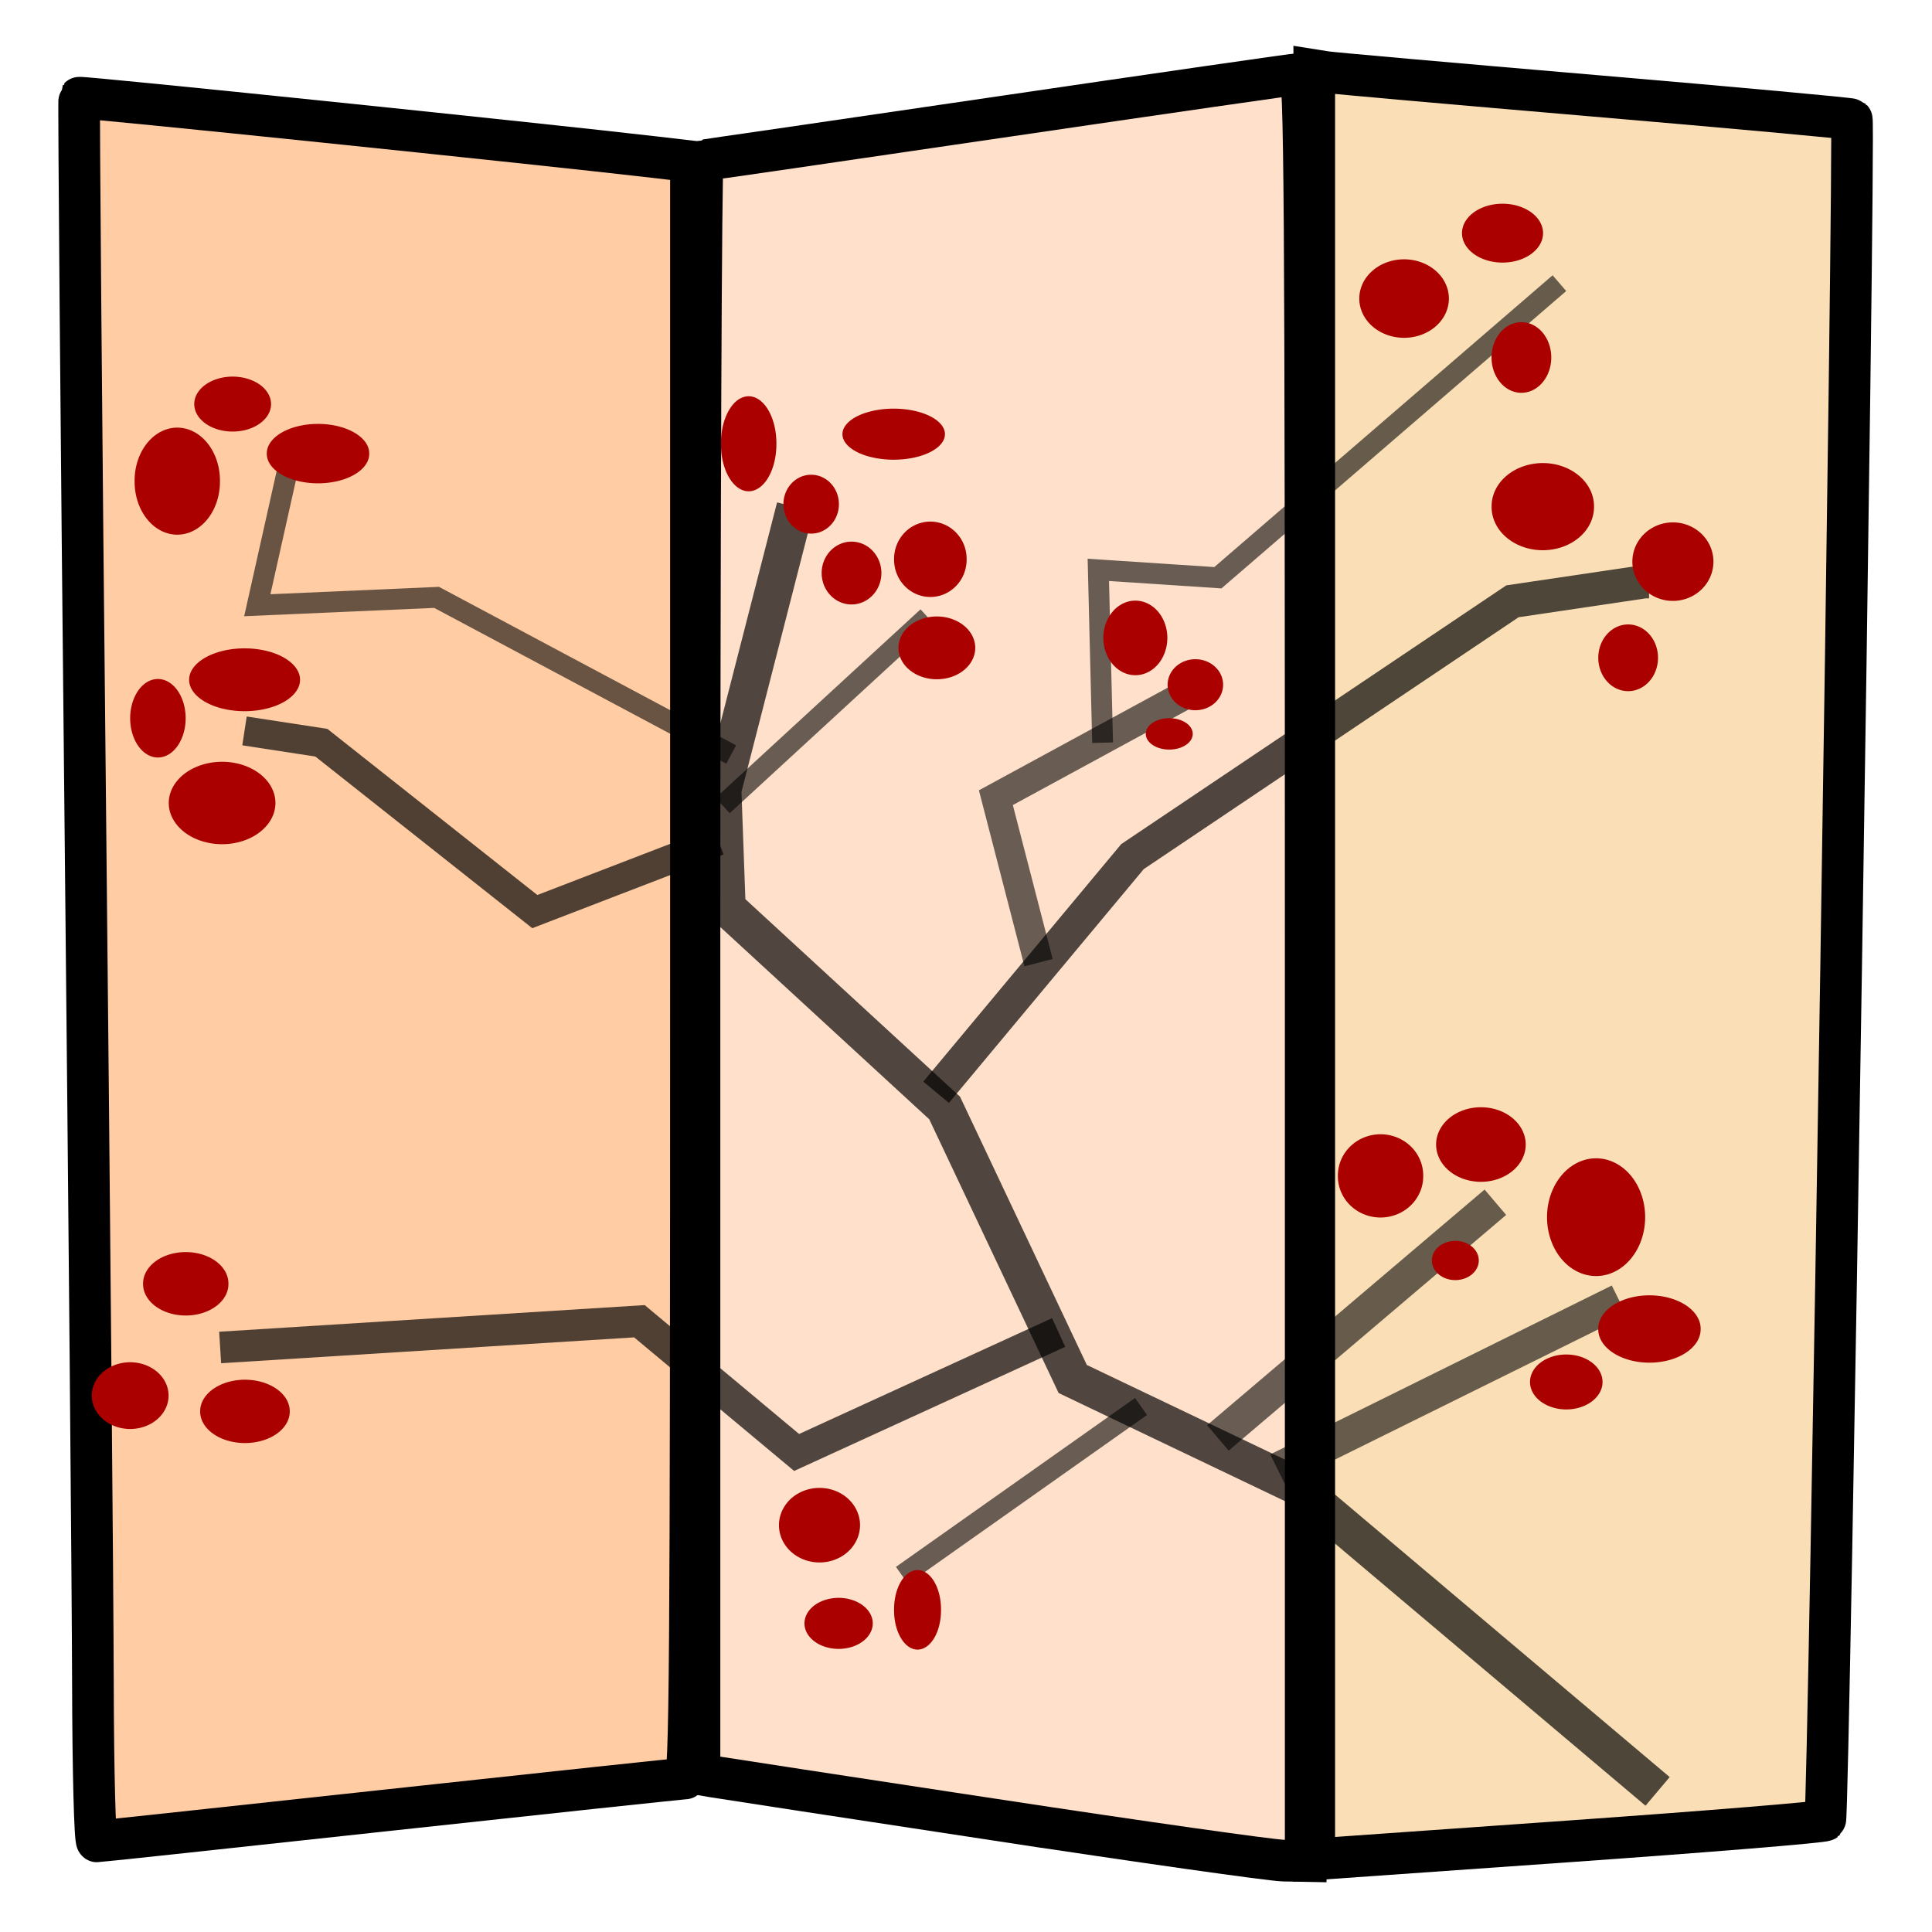 <?xml version="1.0" encoding="UTF-8" standalone="no"?>
<!-- Created with Inkscape (http://www.inkscape.org/) -->

<svg
   xmlns:dc="http://purl.org/dc/elements/1.1/"
   xmlns:cc="http://creativecommons.org/ns#"
   xmlns:rdf="http://www.w3.org/1999/02/22-rdf-syntax-ns#"
   xmlns:svg="http://www.w3.org/2000/svg"
   xmlns="http://www.w3.org/2000/svg"
   xmlns:sodipodi="http://sodipodi.sourceforge.net/DTD/sodipodi-0.dtd"
   xmlns:inkscape="http://www.inkscape.org/namespaces/inkscape"
   width="300"
   height="300"
   id="svg6345"
   version="1.1"
   inkscape:version="0.47 r22583"
   sodipodi:docname="byobu.svg">
  <defs
     id="defs6347">
    <inkscape:perspective
       sodipodi:type="inkscape:persp3d"
       inkscape:vp_x="0 : 384 : 1"
       inkscape:vp_y="0 : 1000 : 0"
       inkscape:vp_z="1024 : 384 : 1"
       inkscape:persp3d-origin="512 : 256 : 1"
       id="perspective6353" />
    <inkscape:perspective
       id="perspective6363"
       inkscape:persp3d-origin="0.5 : 0.33333333 : 1"
       inkscape:vp_z="1 : 0.5 : 1"
       inkscape:vp_y="0 : 1000 : 0"
       inkscape:vp_x="0 : 0.5 : 1"
       sodipodi:type="inkscape:persp3d" />
  </defs>
  <sodipodi:namedview
     id="base"
     pagecolor="#ffffff"
     bordercolor="#666666"
     borderopacity="1.0"
     inkscape:pageopacity="0.0"
     inkscape:pageshadow="2"
     inkscape:zoom="1.4142136"
     inkscape:cx="203.47116"
     inkscape:cy="169.95817"
     inkscape:current-layer="layer1"
     inkscape:document-units="px"
     showgrid="false"
     inkscape:window-width="1280"
     inkscape:window-height="730"
     inkscape:window-x="0"
     inkscape:window-y="25"
     inkscape:window-maximized="1" />
  <g
     id="layer1"
     inkscape:label="Layer 1"
     inkscape:groupmode="layer"
     transform="translate(0,-468)">
    <path
       style="fill:#ffcca3;fill-opacity:0.75;stroke:#000000;stroke-width:0.647px;stroke-linecap:butt;stroke-linejoin:miter;stroke-opacity:1"
       d="m 11.449,481.473 2.652,272.015"
       id="path4136" />
    <path
       style="fill:none;stroke:#000000;stroke-width:0.647px;stroke-linecap:butt;stroke-linejoin:miter;stroke-opacity:1"
       d="m 10.786,482.083 3.314,272.625 95.46,-10.368 88.831,13.418 86.179,-6.099 3.977,-265.916 -84.853,-7.319 -95.46,14.028 -97.448,-10.368 z"
       id="path4158" />
    <path
       style="fill:#ffcca3;fill-opacity:0.75;stroke:#000000;stroke-width:0.647px;stroke-linecap:butt;stroke-linejoin:miter;stroke-opacity:1"
       d="m 108.235,492.451 0,252.498 0,0"
       id="path4162" />
    <path
       style="fill:#ffcca3;fill-opacity:0.153;stroke:#000000;stroke-width:0.647px;stroke-linecap:butt;stroke-linejoin:miter;stroke-opacity:1"
       d="m 203.695,477.813 0,278.724"
       id="path4164" />
    <path
       style="fill:#f4bd71;fill-opacity:0.112;stroke:none"
       d="m 204.076,617.805 0,-138.907 1.823,0.289 c 1.003,0.159 19.715,1.815 41.583,3.681 21.868,1.866 39.894,3.516 40.058,3.666 0.533,0.491 -3.571,263.626 -4.121,264.132 -0.293,0.27 -18.265,1.741 -39.938,3.269 l -39.405,2.778 0,-138.907 z"
       id="path4166" />
    <path
       style="fill:#f4bd71;fill-opacity:0.112;stroke:none"
       d="m 204.076,617.805 0,-138.907 1.823,0.289 c 1.003,0.159 19.715,1.815 41.583,3.681 21.868,1.866 39.894,3.516 40.058,3.666 0.533,0.491 -3.571,263.626 -4.121,264.132 -0.293,0.27 -18.265,1.741 -39.938,3.269 l -39.405,2.778 0,-138.907 z"
       id="path4168" />
    <path
       style="fill:#f4bd71;fill-opacity:0.112;stroke:none"
       d="m 204.076,617.805 0,-138.907 1.823,0.289 c 1.003,0.159 19.715,1.815 41.583,3.681 21.868,1.866 39.894,3.516 40.058,3.666 0.533,0.491 -3.571,263.626 -4.121,264.132 -0.293,0.27 -18.265,1.741 -39.938,3.269 l -39.405,2.778 0,-138.907 z"
       id="path4170" />
    <path
       style="fill:#f4bd71;fill-opacity:0.112;stroke:none"
       d="m 204.076,617.805 0,-138.907 1.823,0.289 c 1.003,0.159 19.715,1.815 41.583,3.681 21.868,1.866 39.894,3.516 40.058,3.666 0.533,0.491 -3.571,263.626 -4.121,264.132 -0.293,0.27 -18.265,1.741 -39.938,3.269 l -39.405,2.778 0,-138.907 z"
       id="path4172" />
    <path
       style="fill:#ffcca3;fill-opacity:0.153;stroke:none"
       d="m 154.357,750.544 c -22.788,-3.466 -42.402,-6.467 -43.587,-6.669 l -2.155,-0.367 0,-125.307 c 0,-68.919 0.23,-125.307 0.511,-125.307 0.281,0 21.028,-3.019 46.104,-6.709 25.077,-3.69 46.027,-6.709 46.556,-6.709 0.839,0 0.962,17.867 0.962,138.752 l 0,138.752 -3.48,-0.068 c -1.914,-0.037 -22.125,-2.903 -44.912,-6.369 l 0,0 z"
       id="path4176" />
    <path
       style="fill:#ffcca3;fill-opacity:0.153;stroke:none"
       d="m 154.357,750.544 c -22.788,-3.466 -42.402,-6.467 -43.587,-6.669 l -2.155,-0.367 0,-125.307 c 0,-68.919 0.23,-125.307 0.511,-125.307 0.281,0 21.028,-3.019 46.104,-6.709 25.077,-3.69 46.027,-6.709 46.556,-6.709 0.839,0 0.962,17.867 0.962,138.752 l 0,138.752 -3.48,-0.068 c -1.914,-0.037 -22.125,-2.903 -44.912,-6.369 l 0,0 z"
       id="path4178" />
    <path
       style="fill:#ffcca3;fill-opacity:0.153;stroke:none"
       d="m 154.357,750.544 c -22.788,-3.466 -42.402,-6.467 -43.587,-6.669 l -2.155,-0.367 0,-125.307 c 0,-68.919 0.23,-125.307 0.511,-125.307 0.281,0 21.028,-3.019 46.104,-6.709 25.077,-3.69 46.027,-6.709 46.556,-6.709 0.839,0 0.962,17.867 0.962,138.752 l 0,138.752 -3.48,-0.068 c -1.914,-0.037 -22.125,-2.903 -44.912,-6.369 l 0,0 z"
       id="path4180" />
    <path
       style="fill:#ffcca3;fill-opacity:0.153;stroke:none"
       d="m 154.357,750.544 c -22.788,-3.466 -42.402,-6.467 -43.587,-6.669 l -2.155,-0.367 0,-125.307 c 0,-68.919 0.23,-125.307 0.511,-125.307 0.281,0 21.028,-3.019 46.104,-6.709 25.077,-3.69 46.027,-6.709 46.556,-6.709 0.839,0 0.962,17.867 0.962,138.752 l 0,138.752 -3.48,-0.068 c -1.914,-0.037 -22.125,-2.903 -44.912,-6.369 l 0,0 z"
       id="path4182" />
    <path
       style="fill:#f4bd71;fill-opacity:0.112;stroke:none"
       d="m 204.076,617.805 0,-138.907 1.823,0.289 c 1.003,0.159 19.715,1.815 41.583,3.681 21.868,1.866 39.894,3.516 40.058,3.666 0.533,0.491 -3.571,263.626 -4.121,264.132 -0.293,0.27 -18.265,1.741 -39.938,3.269 l -39.405,2.778 0,-138.907 z"
       id="path4184" />
    <path
       style="fill:#f4bd71;fill-opacity:0.112;stroke:none"
       d="m 204.076,617.805 0,-138.907 1.823,0.289 c 1.003,0.159 19.715,1.815 41.583,3.681 21.868,1.866 39.894,3.516 40.058,3.666 0.533,0.491 -3.571,263.626 -4.121,264.132 -0.293,0.27 -18.265,1.741 -39.938,3.269 l -39.405,2.778 0,-138.907 z"
       id="path4186" />
    <path
       style="fill:#ffcca3;fill-opacity:0;stroke:#000000;stroke-width:6.468;stroke-miterlimit:4;stroke-opacity:1;stroke-dasharray:none"
       d="m 204.076,617.805 0,-138.907 1.823,0.289 c 1.003,0.159 19.715,1.815 41.583,3.681 21.868,1.866 39.894,3.516 40.058,3.666 0.533,0.491 -3.571,263.626 -4.121,264.132 -0.293,0.27 -18.265,1.741 -39.938,3.269 l -39.405,2.778 0,-138.907 z"
       id="path4188" />
    <path
       style="fill:#ffcca3;fill-opacity:0.196;stroke:#000000;stroke-width:6.468;stroke-miterlimit:4;stroke-opacity:1;stroke-dasharray:none"
       d="m 154.357,750.544 c -22.788,-3.466 -42.402,-6.467 -43.587,-6.669 l -2.155,-0.367 0,-125.307 c 0,-68.919 0.23,-125.307 0.511,-125.307 0.281,0 21.028,-3.019 46.104,-6.709 25.077,-3.69 46.027,-6.709 46.556,-6.709 0.839,0 0.962,17.867 0.962,138.752 l 0,138.752 -3.48,-0.068 c -1.914,-0.037 -22.125,-2.903 -44.912,-6.369 l 0,0 z"
       id="path4700" />
    <path
       style="fill:#ffcca3;fill-opacity:1;fill-rule:nonzero;stroke:#000000;stroke-width:6.468;stroke-miterlimit:4;stroke-opacity:1;stroke-dasharray:none"
       d="m 14.428,729.383 c -0.027,-13.502 -0.565,-74.362 -1.19,-135.245 -0.626,-60.883 -1.043,-110.817 -0.928,-110.963 0.174,-0.222 71.495,7.145 89.511,9.245 l 5.469,0.638 0,125.558 c 0,108.871 -0.127,125.558 -0.954,125.558 -0.525,0 -21.145,2.196 -45.822,4.879 -24.678,2.684 -45.13,4.879 -45.45,4.879 -0.324,0 -0.606,-10.908 -0.635,-24.548 l 0,0 z"
       id="path4702" />
    <path
       style="fill:none;stroke:#000000;stroke-width:5.821;stroke-linecap:butt;stroke-linejoin:miter;stroke-miterlimit:4;stroke-opacity:0.686;stroke-dasharray:none"
       d="m 257.391,746.169 -56.348,-47.572 -34.471,-16.467 -19.888,-42.083 -33.808,-31.105 -0.663,-18.297 11.269,-43.913"
       id="path6195" />
    <path
       style="fill:none;stroke:#000000;stroke-width:5.175;stroke-linecap:butt;stroke-linejoin:miter;stroke-miterlimit:4;stroke-opacity:0.588;stroke-dasharray:none"
       d="M 198.391,696.157 251.425,669.932"
       id="path6197" />
    <path
       style="fill:none;stroke:#000000;stroke-width:5.175;stroke-linecap:butt;stroke-linejoin:miter;stroke-miterlimit:4;stroke-opacity:0.588;stroke-dasharray:none"
       d="m 189.111,691.278 43.089,-36.594"
       id="path6199" />
    <path
       style="fill:none;stroke:#000000;stroke-width:3.234;stroke-linecap:butt;stroke-linejoin:miter;stroke-miterlimit:4;stroke-opacity:0.588;stroke-dasharray:none"
       d="m 177.178,686.399 -37.123,26.226"
       id="path6201" />
    <path
       style="fill:none;stroke:#000000;stroke-width:4.901;stroke-linecap:butt;stroke-linejoin:miter;stroke-miterlimit:4;stroke-opacity:0.686;stroke-dasharray:none"
       d="m 164.388,674.907 -40.689,18.631 -24.413,-20.378 -65.103,4.076"
       id="path6203" />
    <path
       style="fill:none;stroke:#000000;stroke-width:5.175;stroke-linecap:butt;stroke-linejoin:miter;stroke-miterlimit:4;stroke-opacity:0.686;stroke-dasharray:none"
       d="m 145.358,637.607 30.494,-36.594 59,-39.643 20.551,-3.049 0.663,0"
       id="path6205" />
    <path
       style="fill:none;stroke:#000000;stroke-width:4.528;stroke-linecap:butt;stroke-linejoin:miter;stroke-miterlimit:4;stroke-opacity:0.588;stroke-dasharray:none"
       d="m 161.268,617.48 -6.629,-25.616 29.168,-15.857"
       id="path6207" />
    <path
       style="fill:none;stroke:#000000;stroke-width:3.234;stroke-linecap:butt;stroke-linejoin:miter;stroke-miterlimit:4;stroke-opacity:0.588;stroke-dasharray:none"
       d="m 171.212,583.326 -0.663,-26.836 18.562,1.22 53.033,-45.742"
       id="path6209" />
    <path
       style="fill:none;stroke:#000000;stroke-width:3.234;stroke-linecap:butt;stroke-linejoin:miter;stroke-miterlimit:4;stroke-opacity:0.588;stroke-dasharray:none"
       d="M 112.213,593.084 144.032,563.809"
       id="path6211" />
    <path
       style="fill:none;stroke:#000000;stroke-width:4.528;stroke-linecap:butt;stroke-linejoin:miter;stroke-miterlimit:4;stroke-opacity:0.686;stroke-dasharray:none"
       d="M 111.55,598.573 83.044,609.552 49.898,583.326 37.966,581.496"
       id="path6213" />
    <path
       style="fill:none;stroke:#000000;stroke-width:3.234;stroke-linecap:butt;stroke-linejoin:miter;stroke-miterlimit:4;stroke-opacity:0.588;stroke-dasharray:none"
       d="m 113.538,585.156 -45.742,-24.396 -27.842,1.22 4.64,-20.737"
       id="path6215" />
    <path
       sodipodi:type="arc"
       style="fill:#aa0000;fill-opacity:1;fill-rule:nonzero;stroke:none"
       id="path6251"
       sodipodi:cx="17087.881"
       sodipodi:cy="140.57626"
       sodipodi:rx="9.3389826"
       sodipodi:ry="9.8305082"
       d="m 17097.22,140.576 a 9.339,9.831 0 1 1 -18.678,0 9.339,9.831 0 1 1 18.678,0 z"
       transform="matrix(0.674,0,0,0.62,-11257.465,468.055)" />
    <path
       sodipodi:type="arc"
       style="fill:#aa0000;fill-opacity:1;fill-rule:nonzero;stroke:none"
       id="path6253"
       sodipodi:cx="17057.898"
       sodipodi:cy="167.61017"
       sodipodi:rx="6.8813558"
       sodipodi:ry="8.3559322"
       d="m 17064.78,167.61 a 6.881,8.356 0 1 1 -13.763,0 6.881,8.356 0 1 1 13.763,0 z"
       transform="matrix(0.674,0,0,0.62,-11244.206,466.225)" />
    <path
       sodipodi:type="arc"
       style="fill:#aa0000;fill-opacity:1;fill-rule:nonzero;stroke:none"
       id="path6255"
       sodipodi:cx="17034.305"
       sodipodi:cy="147.45763"
       sodipodi:rx="11.79661"
       sodipodi:ry="10.81356"
       d="m 17046.101,147.458 a 11.797,10.814 0 1 1 -23.593,0 11.797,10.814 0 1 1 23.593,0 z"
       transform="matrix(0.674,0,0,0.62,-11241.555,455.247)" />
    <path
       sodipodi:type="arc"
       style="fill:#aa0000;fill-opacity:1;fill-rule:nonzero;stroke:none"
       id="path6257"
       sodipodi:cx="17060.848"
       sodipodi:cy="110.10169"
       sodipodi:rx="6.8813558"
       sodipodi:ry="8.8474579"
       d="m 17067.729,110.102 a 6.881,8.847 0 1 1 -13.763,0 6.881,8.847 0 1 1 13.763,0 z"
       transform="matrix(0.674,0,0,0.62,-11262.769,455.247)" />
    <path
       sodipodi:type="arc"
       style="fill:#aa0000;fill-opacity:1;fill-rule:nonzero;stroke:none"
       id="path6259"
       sodipodi:cx="17020.051"
       sodipodi:cy="110.10169"
       sodipodi:rx="10.322034"
       sodipodi:ry="9.8305082"
       d="m 17030.373,110.102 a 10.322,9.831 0 1 1 -20.644,0 10.322,9.831 0 1 1 20.644,0 z"
       transform="matrix(0.674,0,0,0.62,-11253.488,446.098)" />
    <path
       sodipodi:type="arc"
       style="fill:#aa0000;fill-opacity:1;fill-rule:nonzero;stroke:none"
       id="path6261"
       sodipodi:cx="17021.033"
       sodipodi:cy="256.57626"
       sodipodi:rx="5.4067798"
       sodipodi:ry="4.9152541"
       d="m 17026.44,256.576 a 5.407,4.915 0 1 1 -10.814,0 5.407,4.915 0 1 1 10.814,0 z"
       transform="matrix(0.674,0,0,0.62,-11246.196,504.649)" />
    <path
       sodipodi:type="arc"
       style="fill:#aa0000;fill-opacity:1;fill-rule:nonzero;stroke:none"
       id="path6263"
       sodipodi:cx="17026.932"
       sodipodi:cy="282.62711"
       sodipodi:rx="10.322034"
       sodipodi:ry="9.3389826"
       d="m 17037.254,282.627 a 10.322,9.339 0 1 1 -20.644,0 10.322,9.339 0 1 1 20.644,0 z"
       transform="matrix(0.674,0,0,0.62,-11246.196,470.494)" />
    <path
       sodipodi:type="arc"
       style="fill:#aa0000;fill-opacity:1;fill-rule:nonzero;stroke:none"
       id="path6265"
       sodipodi:cx="17041.186"
       sodipodi:cy="307.2034"
       sodipodi:rx="9.8305082"
       sodipodi:ry="10.322034"
       d="m 17051.016,307.203 a 9.831,10.322 0 1 1 -19.661,0 9.831,10.322 0 1 1 19.661,0 z"
       transform="matrix(0.674,0,0,0.62,-11271.388,460.126)" />
    <path
       sodipodi:type="arc"
       style="fill:#aa0000;fill-opacity:1;fill-rule:nonzero;stroke:none"
       id="path6267"
       sodipodi:cx="17076.576"
       sodipodi:cy="335.71185"
       sodipodi:rx="11.79661"
       sodipodi:ry="8.3559322"
       d="m 17088.373,335.712 a 11.797,8.356 0 1 1 -23.593,0 11.797,8.356 0 1 1 23.593,0 z"
       transform="matrix(0.674,0,0,0.62,-11253.488,466.225)" />
    <path
       sodipodi:type="arc"
       style="fill:#aa0000;fill-opacity:1;fill-rule:nonzero;stroke:none"
       id="path6269"
       sodipodi:cx="17029.881"
       sodipodi:cy="360.77966"
       sodipodi:rx="5.4067798"
       sodipodi:ry="3.9322033"
       d="m 17035.288,360.78 a 5.407,3.932 0 1 1 -10.814,0 5.407,3.932 0 1 1 10.814,0 z"
       transform="matrix(0.674,0,0,0.62,-11296.577,358.273)" />
    <path
       sodipodi:type="arc"
       style="fill:#aa0000;fill-opacity:1;fill-rule:nonzero;stroke:none"
       id="path6271"
       sodipodi:cx="17042.66"
       sodipodi:cy="354.88135"
       sodipodi:rx="8.3559322"
       sodipodi:ry="6.8813558"
       d="m 17051.016,354.881 a 8.356,6.881 0 1 1 -16.712,0 8.356,6.881 0 1 1 16.712,0 z"
       transform="matrix(0.674,0,0,0.62,-11243.543,462.566)" />
    <path
       sodipodi:type="arc"
       style="fill:#aa0000;fill-opacity:1;fill-rule:nonzero;stroke:none"
       id="path6273"
       sodipodi:cx="16896.186"
       sodipodi:cy="414.35593"
       sodipodi:rx="9.3389826"
       sodipodi:ry="9.3389826"
       d="m 16905.525,414.356 a 9.339,9.339 0 1 1 -18.678,0 9.339,9.339 0 1 1 18.678,0 z"
       transform="matrix(0.674,0,0,0.62,-11260.778,447.928)" />
    <path
       sodipodi:type="arc"
       style="fill:#aa0000;fill-opacity:1;fill-rule:nonzero;stroke:none"
       id="path6275"
       sodipodi:cx="16954.186"
       sodipodi:cy="339.15256"
       sodipodi:rx="5.4067798"
       sodipodi:ry="9.8305082"
       d="m 16959.592,339.153 a 5.407,9.831 0 1 1 -10.813,0 5.407,9.831 0 1 1 10.813,0 z"
       transform="matrix(0.674,0,0,0.62,-11284.646,507.698)" />
    <path
       sodipodi:type="arc"
       style="fill:#aa0000;fill-opacity:1;fill-rule:nonzero;stroke:none"
       id="path6277"
       sodipodi:cx="16913.881"
       sodipodi:cy="338.66101"
       sodipodi:rx="9.3389826"
       sodipodi:ry="7.3728814"
       d="m 16923.22,338.661 a 9.339,7.373 0 1 1 -18.678,0 9.339,7.373 0 1 1 18.678,0 z"
       transform="matrix(0.674,0,0,0.62,-11166.645,294.234)" />
    <path
       sodipodi:type="arc"
       style="fill:#aa0000;fill-opacity:1;fill-rule:nonzero;stroke:none"
       id="path6279"
       sodipodi:cx="16954.186"
       sodipodi:cy="287.54236"
       sodipodi:rx="8.3559322"
       sodipodi:ry="9.3389826"
       d="m 16962.541,287.542 a 8.356,9.339 0 1 1 -16.711,0 8.356,9.339 0 1 1 16.711,0 z"
       transform="matrix(0.674,0,0,0.62,-11282.656,376.57)" />
    <path
       sodipodi:type="arc"
       style="fill:#aa0000;fill-opacity:1;fill-rule:nonzero;stroke:none"
       id="path6281"
       sodipodi:cx="16923.711"
       sodipodi:cy="260.01694"
       sodipodi:rx="7.3728814"
       sodipodi:ry="9.3389826"
       d="m 16931.084,260.017 a 7.373,9.339 0 1 1 -14.746,0 7.373,9.339 0 1 1 14.746,0 z"
       transform="matrix(0.674,0,0,0.62,-11230.286,405.845)" />
    <path
       sodipodi:type="arc"
       style="fill:#aa0000;fill-opacity:1;fill-rule:nonzero;stroke:none"
       id="path6283"
       sodipodi:cx="16918.305"
       sodipodi:cy="211.35593"
       sodipodi:rx="8.8474579"
       sodipodi:ry="7.8644066"
       d="m 16927.152,211.356 a 8.847,7.864 0 1 1 -17.695,0 8.847,7.864 0 1 1 17.695,0 z"
       transform="matrix(0.674,0,0,0.62,-11257.465,437.56)" />
    <path
       sodipodi:type="arc"
       style="fill:#aa0000;fill-opacity:1;fill-rule:nonzero;stroke:none"
       id="path6287"
       sodipodi:cx="16891.764"
       sodipodi:cy="131.72882"
       sodipodi:rx="12.779661"
       sodipodi:ry="9.8305082"
       d="m 16904.543,131.729 a 12.78,9.831 0 1 1 -25.559,0 12.78,9.831 0 1 1 25.559,0 z"
       transform="matrix(0.337,0,0,0.744,-5576.272,438.902)" />
    <path
       sodipodi:type="arc"
       style="fill:#aa0000;fill-opacity:1;fill-rule:nonzero;stroke:none"
       id="path6289"
       sodipodi:cx="16760.033"
       sodipodi:cy="129.27118"
       sodipodi:rx="9.8305082"
       sodipodi:ry="13.271187"
       d="m 16769.864,129.271 a 9.831,13.271 0 1 1 -19.661,0 9.831,13.271 0 1 1 19.661,0 z"
       transform="matrix(0.674,0,0,0.62,-11268.735,462.566)" />
    <path
       sodipodi:type="arc"
       style="fill:#aa0000;fill-opacity:1;fill-rule:nonzero;stroke:none"
       id="path6291"
       sodipodi:cx="16805.254"
       sodipodi:cy="191.20338"
       sodipodi:rx="14.745763"
       sodipodi:ry="12.288136"
       d="m 16820,191.203 a 14.746,12.288 0 1 1 -29.492,0 14.746,12.288 0 1 1 29.492,0 z"
       transform="matrix(0.584,0,0,0.397,-9776.289,497.647)" />
    <path
       sodipodi:type="arc"
       style="fill:#aa0000;fill-opacity:1;fill-rule:nonzero;stroke:none"
       id="path6293"
       sodipodi:cx="16762.492"
       sodipodi:cy="220.69492"
       sodipodi:rx="12.288136"
       sodipodi:ry="10.322034"
       d="m 16774.78,220.695 a 12.288,10.322 0 1 1 -24.576,0 12.288,10.322 0 1 1 24.576,0 z"
       transform="matrix(0.674,0,0,0.62,-11263.432,455.857)" />
    <path
       sodipodi:type="arc"
       style="fill:#aa0000;fill-opacity:1;fill-rule:nonzero;stroke:none"
       id="path6295"
       sodipodi:cx="16818.033"
       sodipodi:cy="308.67798"
       sodipodi:rx="8.8474579"
       sodipodi:ry="6.8813558"
       d="m 16826.881,308.678 a 8.847,6.881 0 1 1 -17.695,0 8.847,6.881 0 1 1 17.695,0 z"
       transform="matrix(0.674,0,0,0.62,-11299.228,339.366)" />
    <path
       sodipodi:type="arc"
       style="fill:#aa0000;fill-opacity:1;fill-rule:nonzero;stroke:none"
       id="path6297"
       sodipodi:cx="16831.305"
       sodipodi:cy="331.28815"
       sodipodi:rx="6.3898306"
       sodipodi:ry="9.8305082"
       d="m 16837.695,331.288 a 6.39,9.831 0 1 1 -12.78,0 6.39,9.831 0 1 1 12.78,0 z"
       transform="matrix(0.674,0,0,0.62,-11319.779,374.13)" />
    <path
       sodipodi:type="arc"
       style="fill:#aa0000;fill-opacity:1;fill-rule:nonzero;stroke:none"
       id="path6299"
       sodipodi:cx="16810.66"
       sodipodi:cy="382.89832"
       sodipodi:rx="6.3898306"
       sodipodi:ry="6.3898306"
       d="m 16817.05,382.898 a 6.39,6.39 0 1 1 -12.78,0 6.39,6.39 0 1 1 12.78,0 z"
       transform="matrix(0.674,0,0,0.62,-11144.768,336.927)" />
    <path
       sodipodi:type="arc"
       style="fill:#aa0000;fill-opacity:1;fill-rule:nonzero;stroke:none"
       id="path6311"
       sodipodi:cx="16826.881"
       sodipodi:cy="393.71185"
       sodipodi:rx="8.8474579"
       sodipodi:ry="8.3559322"
       d="m 16835.728,393.712 a 8.847,8.356 0 1 1 -17.695,0 8.847,8.356 0 1 1 17.695,0 z"
       transform="matrix(0.674,0,0,0.62,-11321.105,440.609)" />
    <path
       sodipodi:type="arc"
       style="fill:#aa0000;fill-opacity:1;fill-rule:nonzero;stroke:none"
       id="path6313"
       sodipodi:cx="16772.322"
       sodipodi:cy="385.35593"
       sodipodi:rx="21.135593"
       sodipodi:ry="11.79661"
       d="m 16793.458,385.356 a 21.136,11.797 0 1 1 -42.271,0 21.136,11.797 0 1 1 42.271,0 z"
       transform="matrix(0.329,0,0,0.414,-5480.057,527.622)" />
    <path
       sodipodi:type="arc"
       style="fill:#aa0000;fill-opacity:1;fill-rule:nonzero;stroke:none"
       id="path6315"
       sodipodi:cx="16786.576"
       sodipodi:cy="348.98306"
       sodipodi:rx="9.8305082"
       sodipodi:ry="7.8644066"
       d="m 16796.407,348.983 a 9.831,7.864 0 1 1 -19.661,0 9.831,7.864 0 1 1 19.661,0 z"
       transform="matrix(0.674,0,0,0.62,-11285.307,450.978)" />
    <path
       sodipodi:type="arc"
       style="fill:#aa0000;fill-opacity:1;fill-rule:nonzero;stroke:none"
       id="path6317"
       sodipodi:cx="16798.865"
       sodipodi:cy="333.74576"
       sodipodi:rx="6.3898306"
       sodipodi:ry="7.3728814"
       d="m 16805.255,333.746 a 6.39,7.373 0 1 1 -12.78,0 6.39,7.373 0 1 1 12.78,0 z"
       transform="matrix(0.674,0,0,0.62,-11196.478,339.366)" />
    <path
       sodipodi:type="arc"
       style="fill:#aa0000;fill-opacity:1;fill-rule:nonzero;stroke:none"
       id="path6323"
       sodipodi:cx="16764.457"
       sodipodi:cy="341.11865"
       sodipodi:rx="10.322034"
       sodipodi:ry="7.8644066"
       d="m 16774.779,341.119 a 10.322,7.864 0 1 1 -20.644,0 10.322,7.864 0 1 1 20.644,0 z"
       transform="matrix(0.771,0,0,0.504,-12786.624,363.495)" />
    <path
       sodipodi:type="arc"
       style="fill:#aa0000;fill-opacity:1;fill-rule:nonzero;stroke:none"
       id="path6325"
       sodipodi:cx="16888.814"
       sodipodi:cy="284.10168"
       sodipodi:rx="6.8813558"
       sodipodi:ry="7.8644066"
       d="m 16895.696,284.102 a 6.881,7.864 0 1 1 -13.763,0 6.881,7.864 0 1 1 13.763,0 z"
       transform="matrix(0.674,0,0,0.62,-11250.836,380.839)" />
    <path
       sodipodi:type="arc"
       style="fill:#aa0000;fill-opacity:1;fill-rule:nonzero;stroke:none"
       id="path6327"
       sodipodi:cx="17077.068"
       sodipodi:cy="290"
       sodipodi:rx="11.305085"
       sodipodi:ry="14.745763"
       d="m 17088.373,290 a 11.305,14.746 0 1 1 -22.61,0 11.305,14.746 0 1 1 22.61,0 z"
       transform="matrix(0.674,0,0,0.62,-11262.104,477.203)" />
    <path
       sodipodi:type="arc"
       style="fill:#aa0000;fill-opacity:1;fill-rule:nonzero;stroke:none"
       id="path6329"
       sodipodi:cx="16825.898"
       sodipodi:cy="146.96609"
       sodipodi:rx="11.79661"
       sodipodi:ry="7.3728814"
       d="m 16837.695,146.966 a 11.797,7.373 0 1 1 -23.593,0 11.797,7.373 0 1 1 23.593,0 z"
       transform="matrix(0.674,0,0,0.62,-11291.274,447.318)" />
    <path
       sodipodi:type="arc"
       style="fill:#aa0000;fill-opacity:1;fill-rule:nonzero;stroke:none"
       id="path6331"
       sodipodi:cx="16937.967"
       sodipodi:cy="414.35593"
       sodipodi:rx="7.8644066"
       sodipodi:ry="6.3898306"
       d="m 16945.831,414.356 a 7.864,6.39 0 1 1 -15.729,0 7.864,6.39 0 1 1 15.729,0 z"
       transform="matrix(0.674,0,0,0.62,-11285.97,463.176)" />
  </g>
</svg>
